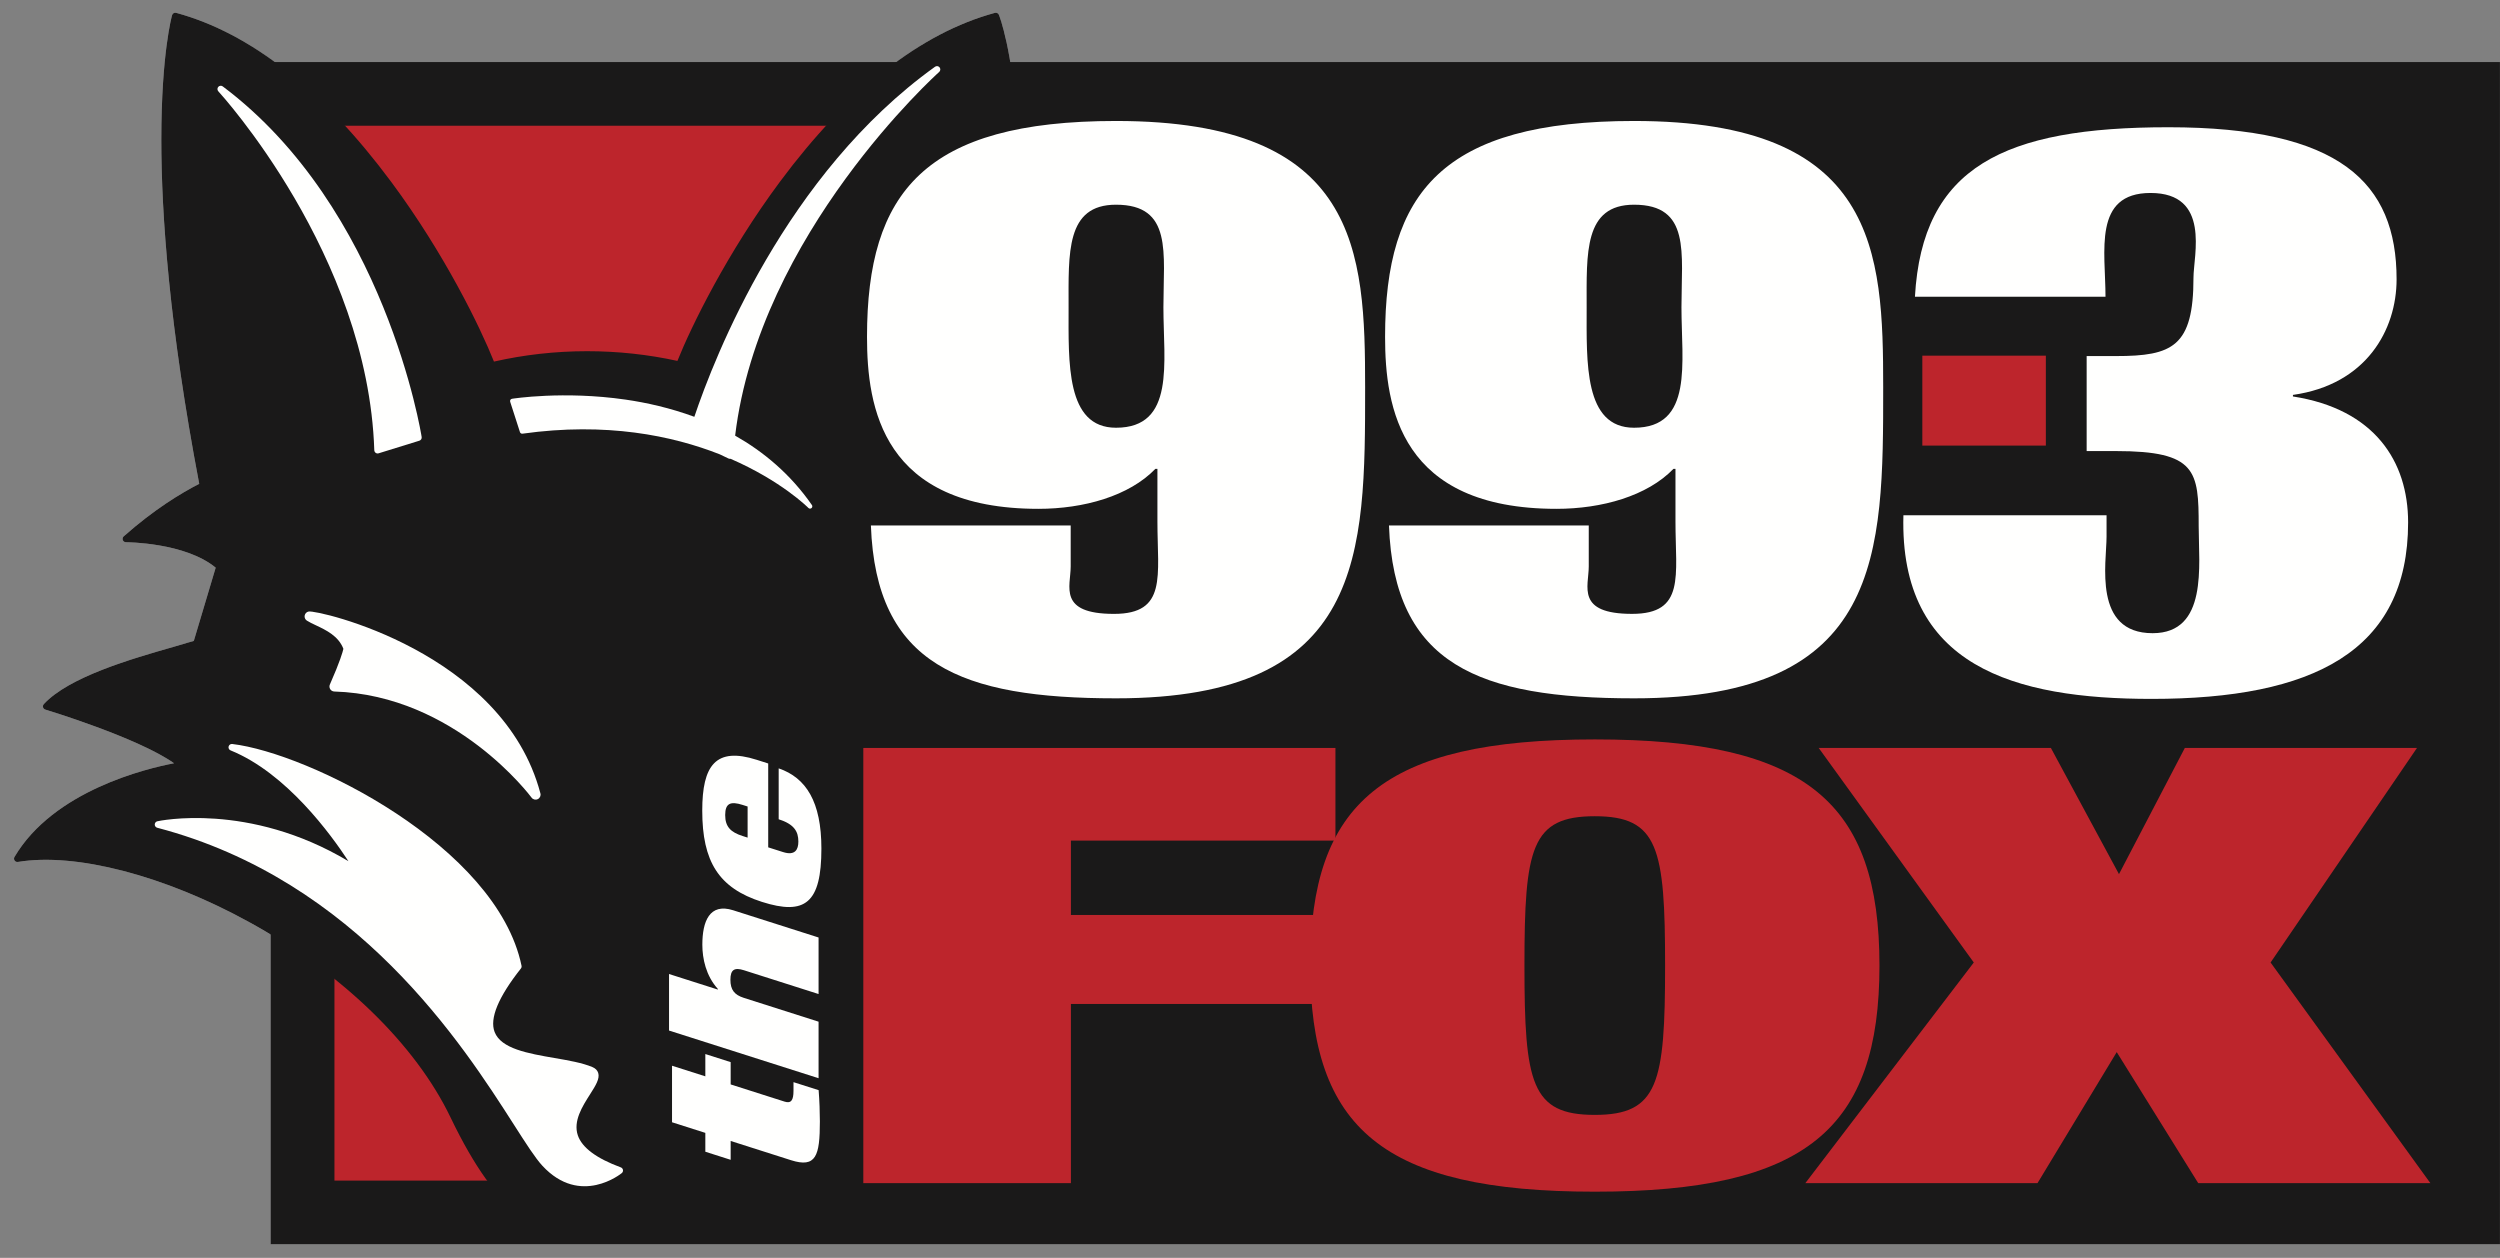 <svg width="159" height="80" viewBox="0 0 159 80" fill="none" xmlns="http://www.w3.org/2000/svg">
<rect x="0" y="0" width="159" height="80" fill="#808080" stroke="none"/>
<path fill-rule="evenodd" clip-rule="evenodd" d="M64.253 3.946C63.918 1.935 63.553 1.001 63.53 0.942C63.489 0.843 63.381 0.789 63.278 0.817C61.157 1.394 59.062 2.442 57.005 3.946H17.478C15.421 2.442 13.326 1.393 11.205 0.817C11.093 0.787 10.978 0.851 10.946 0.961C10.933 1.005 10.26 3.395 10.26 8.885C10.26 13.665 10.771 20.796 12.671 30.771C11.518 31.362 9.794 32.404 7.867 34.114C7.821 34.155 7.795 34.213 7.795 34.273C7.795 34.298 7.8 34.324 7.809 34.348C7.841 34.43 7.92 34.485 8.008 34.485C8.046 34.484 11.775 34.497 13.718 36.103C13.642 36.358 12.388 40.556 12.327 40.761C12.145 40.815 11.018 41.146 11.018 41.146C8.383 41.9 4.401 43.041 2.786 44.782C2.749 44.822 2.729 44.873 2.729 44.926C2.729 44.944 2.732 44.963 2.737 44.981C2.756 45.052 2.81 45.108 2.881 45.129C2.942 45.148 8.755 46.907 11.07 48.543C9.329 48.874 3.411 50.281 0.921 54.503C0.901 54.536 0.892 54.574 0.892 54.611C0.892 54.653 0.904 54.694 0.929 54.73C0.975 54.798 1.057 54.833 1.138 54.819C4.803 54.211 10.427 55.67 15.816 58.628C16.291 58.889 16.755 59.161 17.214 59.438V79.133H158.999V3.946H64.253Z" fill="#BEBEC0"/>
<path fill-rule="evenodd" clip-rule="evenodd" d="M17.212 79.133H158.997V3.946H17.212V79.133Z" fill="#1A1919"/>
<path fill-rule="evenodd" clip-rule="evenodd" d="M56.448 7.997C56.448 11.598 56.448 46.706 56.448 48.34C55.245 49.435 41.764 61.708 41.764 61.708L38.615 75.086C33.538 75.086 24.452 75.086 21.271 75.086C21.271 71.375 21.271 11.709 21.271 7.997C24.716 7.997 53.003 7.997 56.448 7.997Z" fill="#BD252C"/>
<path fill-rule="evenodd" clip-rule="evenodd" d="M73.561 54.503C71.071 50.281 65.154 48.874 63.412 48.543C65.728 46.907 71.54 45.148 71.602 45.129C71.672 45.108 71.726 45.052 71.746 44.981C71.75 44.963 71.753 44.944 71.753 44.926C71.753 44.873 71.733 44.822 71.696 44.782C70.158 43.124 66.324 42.001 63.787 41.258C63.787 41.258 62.563 40.889 62.381 40.834C62.319 40.626 60.855 35.723 60.825 35.623C60.838 35.561 60.862 35.452 60.862 35.452C62.778 26.576 64.164 20.152 64.352 14.911C64.81 14.345 65.292 13.872 65.788 13.508C65.843 13.467 65.874 13.403 65.874 13.337C65.874 13.317 65.872 13.298 65.866 13.278C65.842 13.194 65.767 13.132 65.679 13.126C65.543 13.116 62.584 12.902 60.203 13.456C61.027 12.394 63.301 9.788 66.799 8.26C66.877 8.226 66.926 8.15 66.926 8.066C66.926 8.059 66.926 8.052 66.925 8.045C66.916 7.953 66.849 7.878 66.759 7.859C66.728 7.853 66.032 7.723 64.705 8.104C64.403 3.159 63.566 1.031 63.53 0.942C63.489 0.843 63.381 0.789 63.278 0.817C58.552 2.102 53.956 5.711 49.616 11.544C46.244 16.077 43.959 20.767 43.084 22.954C41.228 22.547 39.298 22.336 37.343 22.336C35.324 22.336 33.332 22.561 31.416 22.997C30.546 20.815 28.271 16.137 24.902 11.595C20.553 5.731 15.944 2.105 11.205 0.817C11.093 0.787 10.978 0.851 10.946 0.961C10.933 1.005 10.26 3.395 10.26 8.885C10.26 13.665 10.771 20.796 12.671 30.771C11.518 31.362 9.794 32.404 7.867 34.114C7.821 34.155 7.795 34.213 7.795 34.273C7.795 34.298 7.8 34.324 7.809 34.348C7.841 34.43 7.92 34.485 8.008 34.485C8.046 34.484 11.775 34.497 13.718 36.103C13.642 36.358 12.388 40.556 12.327 40.761C12.145 40.815 11.018 41.146 11.018 41.146C8.383 41.9 4.401 43.041 2.786 44.782C2.749 44.822 2.729 44.873 2.729 44.926C2.729 44.944 2.732 44.963 2.737 44.981C2.756 45.052 2.81 45.108 2.881 45.129C2.942 45.148 8.755 46.907 11.07 48.543C9.329 48.874 3.411 50.281 0.921 54.503C0.901 54.536 0.892 54.574 0.892 54.611C0.892 54.653 0.904 54.694 0.929 54.73C0.975 54.798 1.057 54.833 1.138 54.819C4.803 54.211 10.427 55.67 15.816 58.628C21.743 61.881 26.423 66.416 28.656 71.071C31.788 77.596 34.258 78.268 35.943 78.175C36.348 78.237 36.784 78.271 37.241 78.271C37.729 78.271 38.193 78.233 38.62 78.162C40.252 78.192 42.538 77.359 45.822 71.077C47.891 67.121 52.626 62.716 58.489 59.294C64.199 55.96 69.891 54.246 73.344 54.819C73.425 54.833 73.506 54.798 73.553 54.73C73.578 54.694 73.59 54.653 73.59 54.611C73.59 54.574 73.581 54.536 73.561 54.503Z" fill="#1A1919"/>
<path fill-rule="evenodd" clip-rule="evenodd" d="M39.486 74.246C37.933 73.674 37.012 72.987 36.749 72.206C36.444 71.301 37.041 70.362 37.522 69.607C37.879 69.046 38.16 68.604 38.046 68.237C37.993 68.071 37.868 67.945 37.673 67.864C37.027 67.594 36.172 67.446 35.266 67.29C33.594 67.001 31.866 66.703 31.457 65.634C31.128 64.774 31.691 63.416 33.129 61.597C33.168 61.548 33.183 61.483 33.17 61.422C31.586 53.808 19.613 47.889 14.77 47.318C14.665 47.306 14.566 47.373 14.54 47.476C14.536 47.494 14.533 47.511 14.533 47.529C14.533 47.613 14.584 47.692 14.666 47.725C18.218 49.162 21.071 53.101 22.16 54.772C15.804 50.97 10.066 52.22 10.006 52.233C9.911 52.255 9.843 52.339 9.842 52.437C9.84 52.534 9.905 52.62 10 52.645C22.736 55.986 29.454 66.481 32.682 71.525C33.475 72.764 34.049 73.66 34.498 74.145C36.919 76.757 39.523 74.629 39.548 74.607C39.606 74.558 39.634 74.483 39.621 74.408C39.608 74.334 39.557 74.272 39.486 74.246Z" fill="#FFFFFE"/>
<path fill-rule="evenodd" clip-rule="evenodd" d="M20.953 43.663C20.953 43.722 20.969 43.781 21.002 43.832C21.058 43.922 21.155 43.977 21.261 43.98C28.951 44.216 33.759 50.663 33.807 50.728C33.897 50.851 34.062 50.892 34.2 50.826C34.338 50.761 34.41 50.606 34.37 50.459C31.99 41.457 20.198 38.777 19.627 38.893C19.5 38.919 19.402 39.018 19.378 39.145C19.374 39.165 19.372 39.185 19.372 39.205C19.372 39.311 19.425 39.412 19.517 39.471C19.677 39.574 19.872 39.666 20.098 39.772C20.74 40.075 21.531 40.452 21.84 41.266C21.799 41.45 21.634 42.053 20.98 43.535C20.962 43.576 20.953 43.619 20.953 43.663Z" fill="#FFFFFE"/>
<path fill-rule="evenodd" clip-rule="evenodd" d="M59.757 4.284C59.687 4.197 59.56 4.179 59.468 4.245C49.97 11.055 45.434 22.716 44.16 26.509C42.624 25.943 41.114 25.608 39.786 25.415C35.839 24.843 32.594 25.357 32.562 25.362C32.52 25.369 32.483 25.394 32.461 25.43C32.439 25.466 32.434 25.51 32.447 25.551L33.069 27.482C33.09 27.549 33.157 27.591 33.228 27.582C38.554 26.835 42.76 27.706 45.779 28.896L46.332 29.161C46.372 29.18 46.417 29.185 46.459 29.178C49.697 30.584 51.382 32.273 51.414 32.305C51.467 32.36 51.552 32.364 51.611 32.316C51.669 32.268 51.681 32.183 51.638 32.121C50.267 30.145 48.553 28.726 46.755 27.707C48.295 14.871 59.614 4.68 59.733 4.575C59.817 4.5 59.828 4.372 59.757 4.284Z" fill="#FFFFFE"/>
<path fill-rule="evenodd" clip-rule="evenodd" d="M23.805 28.636C23.808 28.701 23.84 28.763 23.894 28.801C23.948 28.84 24.016 28.851 24.08 28.831L26.671 28.029C26.771 27.998 26.834 27.899 26.818 27.795C26.796 27.651 24.511 13.257 14.168 5.496C14.081 5.43 13.958 5.442 13.884 5.523C13.811 5.605 13.812 5.729 13.886 5.809C13.981 5.912 23.402 16.201 23.805 28.636Z" fill="#FFFFFE"/>
<path fill-rule="evenodd" clip-rule="evenodd" d="M122.26 28.34H130.116V22.62H122.26V28.34Z" fill="#BD252C"/>
<path fill-rule="evenodd" clip-rule="evenodd" d="M133.977 34.129C133.977 35.788 133.097 40.271 136.907 40.271C140.438 40.271 139.836 35.942 139.836 33.472C139.836 29.95 139.703 28.688 134.575 28.688H132.711V22.646H134.575C138.173 22.646 139.505 22.044 139.505 17.662C139.505 16.251 140.617 12.273 136.773 12.273C133.097 12.273 133.91 15.999 133.91 18.871H121.79C122.255 10.612 127.452 8.093 137.907 8.093C148.826 8.093 152.423 11.618 152.423 17.763C152.423 20.986 150.492 24.461 145.831 25.116V25.215C151.024 26.022 153.156 29.344 153.156 33.224C153.156 41.431 147.096 44.45 136.84 44.45C128.116 44.45 120.791 42.388 121.057 32.77H133.977V34.129Z" fill="#FFFFFE"/>
<path fill-rule="evenodd" clip-rule="evenodd" d="M70.977 13.019C74.592 13.019 73.993 16.086 73.993 19.544C73.993 23.053 74.765 27.204 70.977 27.204C67.781 27.204 67.962 23.053 67.962 19.544C67.962 16.086 67.781 13.019 70.977 13.019ZM55.389 33.421C55.711 42.277 61.106 44.414 70.981 44.414C86.822 44.414 86.822 35.259 86.822 24.632C86.822 15.985 86.438 7.694 70.981 7.694C58.797 7.694 55.142 12.221 55.142 21.426C55.142 25.902 56.104 32.362 66.043 32.362C68.93 32.362 71.816 31.547 73.483 29.819H73.612V33.176C73.612 36.631 74.245 39.043 70.852 39.043C67.262 39.043 68.096 37.295 68.096 36.023V33.421H55.389Z" fill="#FFFFFE"/>
<path fill-rule="evenodd" clip-rule="evenodd" d="M103.926 13.019C107.54 13.019 106.941 16.086 106.941 19.544C106.941 23.053 107.714 27.204 103.926 27.204C100.73 27.204 100.911 23.053 100.911 19.544C100.911 16.086 100.73 13.019 103.926 13.019ZM88.339 33.421C88.66 42.277 94.055 44.414 103.93 44.414C119.771 44.414 119.771 35.259 119.771 24.632C119.771 15.985 119.387 7.694 103.93 7.694C91.746 7.694 88.091 12.221 88.091 21.426C88.091 25.902 89.053 32.362 98.992 32.362C101.879 32.362 104.765 31.547 106.433 29.818H106.56V33.176C106.56 36.631 107.194 39.042 103.802 39.042C100.211 39.042 101.045 37.295 101.045 36.023V33.421H88.339Z" fill="#FFFFFE"/>
<path fill-rule="evenodd" clip-rule="evenodd" d="M54.907 47.57H84.934V53.462H68.109V58.192H83.869V63.852H68.109V75.248H54.907V47.57Z" fill="#BD252C"/>
<path fill-rule="evenodd" clip-rule="evenodd" d="M96.955 61.409C96.955 53.928 97.382 51.912 101.427 51.912C105.474 51.912 105.9 53.928 105.9 61.409C105.9 68.891 105.474 70.907 101.427 70.907C97.382 70.907 96.955 68.891 96.955 61.409ZM83.33 61.409C83.33 71.76 87.944 75.791 101.432 75.791C114.92 75.791 119.534 71.76 119.534 61.409C119.534 51.059 114.92 47.027 101.432 47.027C87.944 47.027 83.33 51.059 83.33 61.409Z" fill="#BD252C"/>
<path fill-rule="evenodd" clip-rule="evenodd" d="M115.67 47.57H130.437L134.767 55.595L138.955 47.57H153.72L144.409 61.215L154.572 75.248H139.807L134.624 66.914L129.585 75.248H114.819L125.533 61.215L115.67 47.57Z" fill="#BD252C"/>
<path fill-rule="evenodd" clip-rule="evenodd" d="M44.859 73.25V72.051L42.741 71.376V67.78L44.859 68.455V67.037L46.47 67.551V68.969L49.907 70.065C50.32 70.196 50.466 69.963 50.466 69.383V68.825L52.065 69.334C52.118 70.01 52.144 70.718 52.144 71.317C52.144 73.515 51.904 74.297 50.306 73.788L46.47 72.565V73.764L44.859 73.25Z" fill="#FFFFFE"/>
<path fill-rule="evenodd" clip-rule="evenodd" d="M42.551 65.543V61.947L45.655 62.937V62.897C44.896 62.055 44.669 60.964 44.669 60.085C44.669 58.607 45.122 57.413 46.627 57.892L52.061 59.625V63.221L47.306 61.705C46.707 61.514 46.454 61.673 46.454 62.312C46.454 62.952 46.707 63.272 47.306 63.463L52.061 64.979V68.575L42.551 65.543Z" fill="#FFFFFE"/>
<path fill-rule="evenodd" clip-rule="evenodd" d="M47.548 51.294V53.272L47.228 53.17C46.469 52.928 46.122 52.578 46.122 51.839C46.122 51.079 46.469 50.95 47.228 51.192L47.548 51.294ZM48.858 48.557L48.126 48.323C45.515 47.491 44.663 48.678 44.663 51.554C44.663 54.791 45.702 56.48 48.459 57.36C51.202 58.234 52.241 57.447 52.241 53.97C52.241 50.994 51.269 49.465 49.524 48.868V52.105C50.51 52.419 50.776 52.884 50.776 53.523C50.776 54.023 50.576 54.438 49.804 54.192L48.858 53.891V48.557Z" fill="#FFFFFE"/>
</svg>
